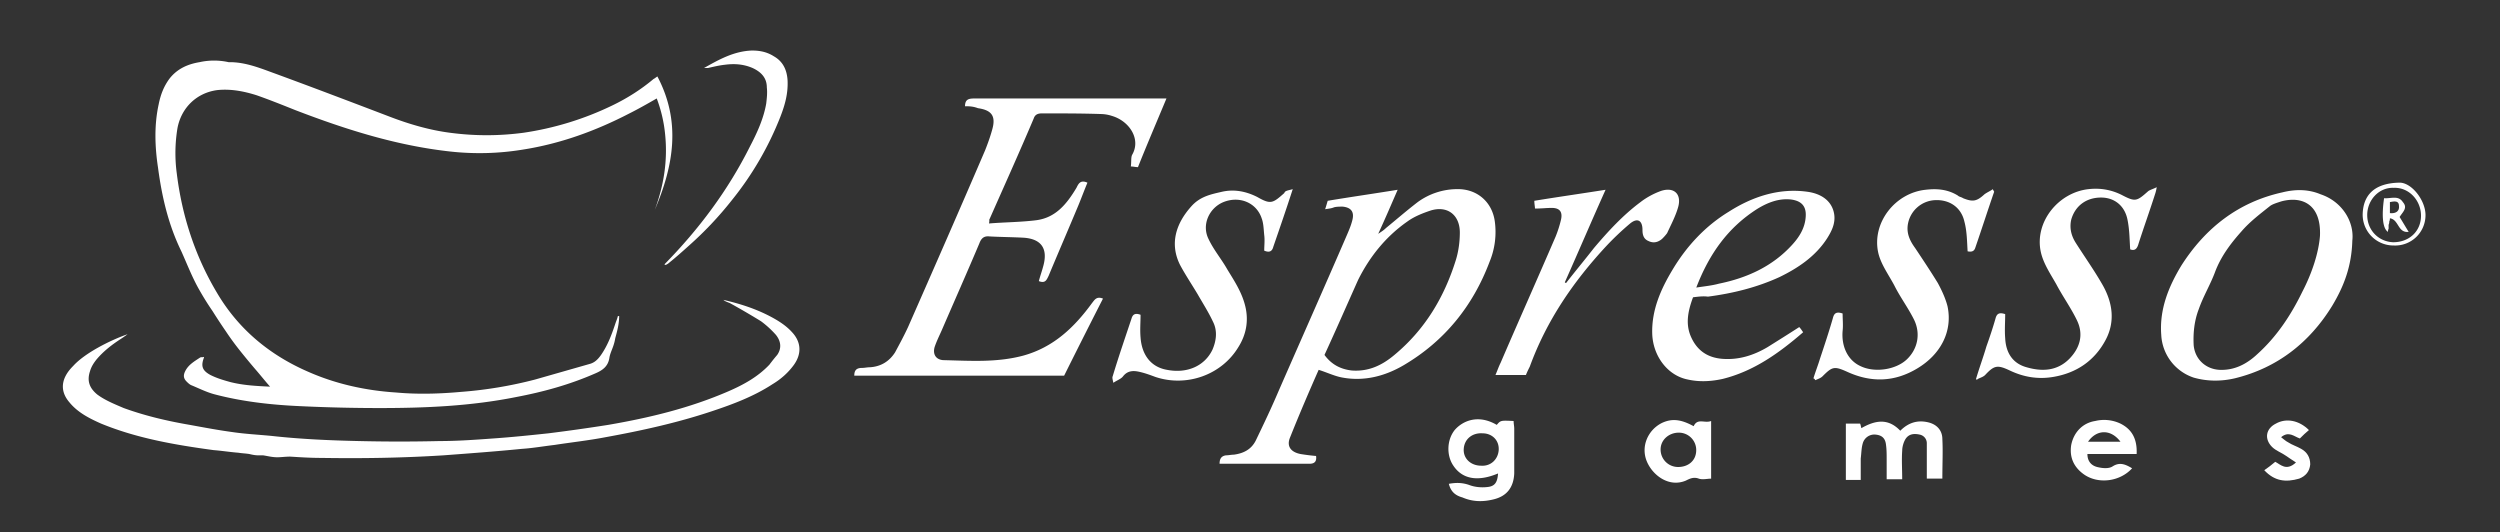 <svg xmlns="http://www.w3.org/2000/svg" width="108" height="23" fill="none"><rect width="100%" height="100%" fill="#333333" stroke="none"/><path fill="#fff" d="M26.748 13.654c0 .336-.084.644-.168.952a2 2 0 0 1-.084.335c-.056.168-.14.336-.168.504-.055.392-.307.56-.643.7-1.091.475-2.21.783-3.386 1.007-1.958.392-3.917.476-5.903.476-1.147 0-2.322-.029-3.47-.084-1.23-.056-2.462-.196-3.637-.504-.336-.084-.671-.252-1.007-.392-.084-.028-.168-.112-.224-.168-.14-.14-.14-.28-.056-.447.14-.28.392-.42.644-.588.056-.028.112 0 .167-.028v.028c-.14.364-.083.56.28.756.28.14.56.223.868.307.56.14 1.119.168 1.706.196-.223-.252-.42-.503-.615-.727a31 31 0 0 1-.672-.812q-.336-.42-.615-.84a25 25 0 0 1-.588-.894 12 12 0 0 1-.56-.896c-.307-.531-.531-1.119-.783-1.678-.56-1.148-.84-2.35-1.007-3.61-.14-.923-.168-1.846.028-2.742.084-.42.224-.783.476-1.119.335-.42.783-.616 1.287-.7a2.9 2.9 0 0 1 1.259 0h.056c.587 0 1.147.196 1.678.392 1.763.644 3.526 1.315 5.288 1.987.812.308 1.68.56 2.547.671 1.063.14 2.098.14 3.161 0a13.2 13.2 0 0 0 3.833-1.175c.644-.308 1.26-.7 1.791-1.147.056-.028.084-.056.168-.112 1.035 1.959.7 3.861-.112 5.764.392-1.063.56-2.127.448-3.246a6 6 0 0 0-.364-1.567c-.392.224-.783.448-1.175.644-1.455.755-2.994 1.315-4.617 1.567a11.5 11.5 0 0 1-3.105.084c-2.323-.252-4.533-.952-6.716-1.791-.559-.224-1.119-.448-1.678-.644-.532-.167-1.091-.28-1.679-.223-.895.112-1.567.755-1.735 1.65A6.6 6.6 0 0 0 7.638 7.5c.224 1.819.784 3.553 1.735 5.148.923 1.567 2.266 2.686 3.945 3.414 1.203.531 2.49.811 3.805.895.924.084 1.875.056 2.798-.028a18 18 0 0 0 3.19-.532l2.35-.671c.224-.056.364-.196.504-.392.308-.447.475-.923.643-1.427q.057-.14.084-.252z"/><path fill="#fff" d="M31.253 12.955c.727.168 1.427.392 2.098.755.308.168.616.364.868.644.391.42.42.923.084 1.399q-.364.503-.924.84c-.811.53-1.706.867-2.63 1.174-1.51.504-3.05.84-4.588 1.12-.728.14-1.483.223-2.21.335-.476.056-.952.14-1.4.168-1.119.112-2.266.196-3.385.28-1.763.112-3.526.14-5.288.112-.448 0-.896-.028-1.343-.056-.196 0-.392.028-.56.028-.224 0-.42-.056-.615-.084h-.224c-.112 0-.252-.028-.364-.056-.168-.028-.308-.028-.476-.056-.363-.028-.7-.084-1.063-.112-1.65-.224-3.301-.504-4.868-1.147-.504-.224-1.007-.476-1.371-.923-.336-.392-.336-.784-.168-1.12.084-.167.196-.307.336-.447.503-.56 1.622-1.12 2.35-1.371-.112.084-.196.14-.28.196-.392.252-.755.531-1.063.895-.112.14-.224.308-.28.504-.14.42-.028.727.308 1.007.336.252.755.42 1.147.588.923.335 1.875.559 2.854.727.615.112 1.203.224 1.819.308.56.084 1.119.112 1.706.168 1.26.14 2.518.195 3.778.223 1.175.028 2.322.028 3.497 0 .755 0 1.539-.056 2.294-.111.812-.056 1.623-.14 2.406-.224a81 81 0 0 0 2.575-.364c1.79-.308 3.525-.727 5.204-1.455.643-.28 1.259-.616 1.762-1.147q.168-.225.336-.42c.196-.28.168-.587-.056-.867a4.2 4.2 0 0 0-.643-.588 33 33 0 0 0-1.343-.783c-.14-.056-.224-.084-.28-.14m-2.546-1.539c1.483-1.51 2.742-3.19 3.693-5.092.308-.588.588-1.203.7-1.847.027-.224.055-.475.027-.7 0-.419-.251-.67-.615-.839-.392-.168-.784-.196-1.203-.14-.252.028-.476.084-.728.14h-.168c.644-.363 1.288-.727 2.07-.755.337 0 .645.056.952.252.392.224.56.587.588 1.035.028.56-.112 1.063-.308 1.567a13.7 13.7 0 0 1-2.098 3.61 15.3 15.3 0 0 1-1.847 1.958c-.28.252-.56.503-.84.727a.6.6 0 0 1-.167.112c-.056 0-.056-.028-.056-.028M41.689 4.59c0-.308.168-.336.42-.336h8.282c-.42 1.008-.84 1.987-1.231 2.966-.112 0-.196-.028-.308-.028.028-.196 0-.392.056-.503.392-.672-.112-1.455-.868-1.68a1.6 1.6 0 0 0-.475-.083c-.84-.028-1.707-.028-2.546-.028-.196 0-.308.056-.364.224-.616 1.455-1.26 2.882-1.903 4.336-.028.028 0 .084-.028.196.7-.056 1.371-.056 2.043-.14.84-.111 1.315-.699 1.735-1.399.084-.167.167-.363.475-.223-.14.335-.252.643-.391.979-.42 1.007-.868 2.042-1.288 3.05-.084.168-.14.335-.42.223.057-.223.14-.447.197-.671.195-.727-.084-1.147-.84-1.203-.503-.028-.979-.028-1.483-.056-.252-.028-.363.084-.447.308-.532 1.259-1.091 2.518-1.623 3.749-.112.252-.224.476-.308.727-.084.308.056.532.364.56 1.175.028 2.322.112 3.47-.196 1.314-.364 2.21-1.231 2.965-2.266.112-.14.196-.308.476-.196a364 364 0 0 0-1.679 3.33h-9.065c0-.224.084-.336.335-.336.112 0 .224-.028.336-.028.476-.028.84-.252 1.091-.644.196-.364.392-.727.56-1.091 1.12-2.546 2.238-5.092 3.33-7.638.111-.28.223-.588.307-.896.168-.587-.028-.839-.615-.923-.224-.084-.392-.084-.56-.084"/><path fill="#fff" fill-rule="evenodd" d="M57.246 9.038c.056-.168.084-.28.111-.364 1.008-.168 1.987-.308 3.022-.476-.28.644-.531 1.232-.84 1.903.169-.112.253-.168.337-.252.447-.364.895-.755 1.37-1.119a2.92 2.92 0 0 1 1.735-.56c.84 0 1.483.56 1.595 1.4a3.36 3.36 0 0 1-.224 1.734c-.727 1.93-1.958 3.442-3.72 4.477-.812.475-1.708.7-2.631.531-.336-.056-.671-.223-1.035-.335-.42.951-.84 1.93-1.231 2.91-.168.391.028.643.447.727q.336.055.672.084c.028.196-.028.336-.28.336h-3.889c0-.224.084-.336.28-.364.112 0 .224-.028.335-.028.42-.056.756-.224.952-.616.336-.7.671-1.398.98-2.126.978-2.238 1.986-4.505 2.965-6.771.084-.196.168-.392.224-.616q.14-.531-.42-.587c-.112 0-.252 0-.364.028-.14.056-.224.056-.391.084m-.028 6.295c.307.42.7.616 1.175.672.727.056 1.315-.224 1.846-.672 1.315-1.091 2.155-2.49 2.658-4.113.112-.364.168-.783.168-1.175 0-.755-.531-1.175-1.259-.951-.335.112-.7.252-1.007.475-.923.644-1.623 1.511-2.126 2.519-.476 1.063-.952 2.154-1.455 3.245m44.403-4.952c-.028 1.119-.364 1.986-.868 2.826-.979 1.595-2.378 2.686-4.196 3.133-.588.14-1.204.14-1.791-.028a2.05 2.05 0 0 1-1.4-1.846c-.083-1.091.309-2.07.868-2.994C95.27 9.849 96.696 8.73 98.6 8.31c.56-.14 1.12-.14 1.651.084.923.308 1.455 1.175 1.371 1.987m-1.399-.196c.056-1.343-.756-1.735-1.679-1.483-.168.056-.364.112-.476.196-.42.336-.867.671-1.23 1.091-.476.532-.896 1.091-1.148 1.763-.196.531-.503 1.035-.7 1.595-.195.503-.251 1.035-.223 1.567.056.615.531 1.035 1.119 1.063.643.028 1.175-.252 1.623-.672.84-.755 1.455-1.679 1.958-2.714.42-.811.7-1.679.756-2.406m-27.084 2.658c-.196.532-.336 1.091-.112 1.65.252.616.7.952 1.37 1.008.7.056 1.344-.14 1.96-.504.447-.28.895-.56 1.37-.867.056.056.112.14.168.224-1.035.895-2.126 1.679-3.47 2.014-.503.112-1.006.14-1.51.028-.867-.168-1.51-1.007-1.539-1.986-.028-1.007.364-1.903.868-2.742.615-1.035 1.426-1.903 2.434-2.518 1.007-.644 2.154-1.035 3.385-.868.644.084 1.091.42 1.175.98.056.391-.112.727-.307 1.035-.504.783-1.26 1.287-2.07 1.679-.98.447-2.015.7-3.079.839-.196-.028-.42 0-.643.028m.14-.42c.363-.056.671-.084.979-.168 1.231-.251 2.322-.755 3.162-1.678.307-.336.56-.728.587-1.231.028-.448-.196-.672-.643-.728-.532-.056-1.008.14-1.427.392-1.287.811-2.099 1.958-2.658 3.413" clip-rule="evenodd"/><path fill="#fff" d="M85.365 16.368c.14-.475.308-.923.447-1.399.14-.391.28-.811.392-1.203.056-.223.168-.28.42-.196 0 .336-.028.7 0 1.036.028.615.308 1.09.923 1.259.672.196 1.343.168 1.875-.392.447-.476.587-1.035.308-1.623-.252-.531-.616-1.035-.896-1.567-.252-.447-.56-.895-.671-1.399-.28-1.287.755-2.574 2.07-2.714q.756-.084 1.427.252c.588.308.644.28 1.147-.168.084-.056.196-.084.364-.167-.028.167-.056.251-.084.335-.224.7-.476 1.4-.7 2.099-.055.196-.14.335-.363.252-.028-.42-.028-.84-.112-1.26-.112-.615-.56-.979-1.147-.979-.644 0-1.12.364-1.287.951-.084.364 0 .7.196 1.008.391.615.811 1.203 1.175 1.846.42.756.531 1.567.112 2.35-.476.896-1.26 1.428-2.267 1.595-.671.112-1.287 0-1.874-.28-.532-.251-.672-.223-1.063.197-.085.083-.196.111-.308.167-.056.056-.084.028-.084 0M55.847 8.17c-.28.868-.56 1.68-.84 2.49-.056.224-.196.252-.392.168 0-.223.029-.447 0-.671-.027-.252-.027-.504-.111-.727-.224-.672-.952-.98-1.651-.7-.616.252-.951.98-.644 1.595.224.476.56.867.812 1.315.307.503.643 1.007.783 1.623.14.615.028 1.203-.308 1.734-.727 1.204-2.238 1.735-3.581 1.287-.224-.083-.448-.167-.7-.223s-.503-.056-.699.195c-.084.112-.252.168-.42.28-.028-.14-.056-.224-.028-.28.252-.839.532-1.65.812-2.49.056-.196.168-.252.392-.168 0 .336-.029.644 0 .98.056.783.475 1.287 1.147 1.399.867.168 1.622-.168 1.958-.868.168-.391.224-.811.028-1.203-.196-.42-.447-.811-.671-1.203-.252-.42-.532-.84-.756-1.259-.447-.895-.196-1.763.476-2.518.392-.448.867-.532 1.343-.644.504-.112 1.007-.028 1.51.224.588.336.672.28 1.176-.168.028-.112.196-.112.364-.168m30.301.112c-.28.812-.531 1.595-.811 2.407-.056.195-.196.195-.336.168-.028-.448-.028-.868-.14-1.288-.14-.615-.643-.95-1.259-.923a1.25 1.25 0 0 0-1.175 1.007c-.084.42.084.756.308 1.064.335.503.671 1.007.979 1.51.168.308.336.672.42 1.008.224 1.063-.28 2.07-1.315 2.686-.98.587-1.987.615-3.022.14-.56-.252-.644-.224-1.063.195-.084.084-.196.112-.308.168l-.028-.028v-.028h-.028l-.028-.028c.084-.28.196-.56.28-.839.196-.587.391-1.175.56-1.763.055-.223.167-.28.419-.195 0 .251.028.503 0 .755-.056.671.224 1.259.755 1.51.616.309 1.54.169 2.015-.279s.616-1.12.308-1.735c-.252-.503-.588-.951-.84-1.455-.251-.475-.587-.923-.7-1.427-.279-1.287.728-2.574 2.043-2.714.476-.056.952-.028 1.4.252.055.056.14.056.223.112.42.168.588.14.923-.168.112-.084.252-.14.364-.224 0 .028.028.056.056.112m-18.494 3.945c.392-.503.811-1.007 1.203-1.51.615-.728 1.26-1.427 2.014-1.987.252-.196.56-.364.868-.476.56-.195.923.112.755.7-.112.392-.308.755-.475 1.119a2 2 0 0 1-.224.252c-.168.14-.364.196-.588.084-.196-.084-.252-.252-.252-.476 0-.42-.223-.531-.531-.28a12 12 0 0 0-1.035.98c-1.427 1.539-2.575 3.217-3.302 5.204-.056.112-.112.224-.168.364h-1.315c.084-.196.14-.364.224-.532.783-1.819 1.595-3.637 2.378-5.456a5 5 0 0 0 .224-.7c.084-.335-.028-.531-.392-.531-.224 0-.447.028-.727.028 0-.084-.028-.196-.028-.336 1.035-.168 2.014-.308 3.078-.476-.616 1.371-1.175 2.686-1.763 4.002.028 0 .028.027.056.027m16.256 8.45h-.672v-1.51a.38.38 0 0 0-.307-.392c-.252-.056-.476-.028-.616.196-.084.14-.14.335-.14.503-.028.392 0 .784 0 1.231h-.671v-.84c0-.223 0-.447-.028-.643-.028-.28-.168-.42-.448-.447a.52.52 0 0 0-.56.391c-.056.196-.056.42-.084.644v.923h-.643V18.3h.615c.029.056.029.112.056.196.588-.336 1.148-.448 1.68.112.335-.336.727-.476 1.202-.364.364.084.616.336.616.728.028.503 0 1.063 0 1.706"/><path fill="#fff" fill-rule="evenodd" d="M62.59 20.901c.307-.056.587-.056.895.056.224.084.504.112.755.084.336-.028.448-.196.476-.588-.867.364-1.539.252-1.93-.335-.308-.448-.28-1.12.056-1.54.335-.39 1.007-.699 1.818-.223.168-.196.168-.196.728-.168 0 .112.027.224.027.336v1.93c-.027.588-.307.98-.895 1.12-.447.111-.895.111-1.343-.084-.308-.084-.503-.252-.587-.588m2.154-1.455c.028-.42-.28-.727-.7-.727-.447-.028-.783.252-.81.671-.029.42.307.728.755.728.42.028.727-.28.755-.672m8.422-1.035c.168-.364.475-.112.755-.224v2.49c-.168 0-.364.056-.531 0-.224-.084-.392 0-.56.084-.727.308-1.427-.224-1.679-.811-.28-.644.028-1.371.644-1.679.42-.196.811-.168 1.37.14m-.672 1.763c.448 0 .784-.28.784-.728a.75.75 0 0 0-.756-.755c-.42 0-.783.308-.783.727 0 .42.336.756.755.756m19.614.056c-.532.587-1.483.699-2.099.251-.42-.307-.615-.727-.531-1.259.112-.56.503-.951 1.035-1.035a1.65 1.65 0 0 1 1.091.112c.504.252.728.672.7 1.315h-2.127c0 .336.196.504.42.56s.504.084.671-.028c.308-.196.56-.084.84.084m-1.903-1.148h1.4c-.42-.56-1.036-.531-1.4 0" clip-rule="evenodd"/><path fill="#fff" d="M97.816 20.314c.167-.112.307-.224.475-.364.224.112.476.42.895.028-.167-.112-.307-.196-.42-.28-.195-.14-.447-.224-.615-.392-.335-.335-.28-.783.168-1.007.448-.252 1.007-.14 1.427.28-.14.112-.252.224-.392.363-.251-.083-.475-.335-.811-.055.112.084.196.167.308.223.168.112.364.168.56.28.251.14.391.364.391.672-.028.307-.196.503-.476.615-.587.168-1.063.112-1.51-.363"/><path fill="#fff" fill-rule="evenodd" d="M103.411 10.605a1.33 1.33 0 0 1-1.343-1.371c.028-.756.448-1.315 1.567-1.343.532-.028 1.147.755 1.147 1.399a1.31 1.31 0 0 1-1.371 1.315m-1.147-1.315c0 .643.476 1.147 1.119 1.175.7 0 1.204-.476 1.204-1.147 0-.672-.532-1.231-1.176-1.203-.643-.028-1.147.531-1.147 1.175" clip-rule="evenodd"/><path fill="#fff" fill-rule="evenodd" d="M103.663 9.374c.14.223.252.42.392.643-.476.056-.42-.531-.811-.587a.3.3 0 0 1-.028.14.3.3 0 0 1-.028.14v.167a.3.3 0 0 0-.028.14c-.224-.14-.28-.671-.168-1.455.28.028.615-.14.811.168.224.252 0 .42-.14.644m-.419-.644v.476c.251.028.419-.084.391-.308 0-.252-.224-.196-.391-.168" clip-rule="evenodd"/></svg>
